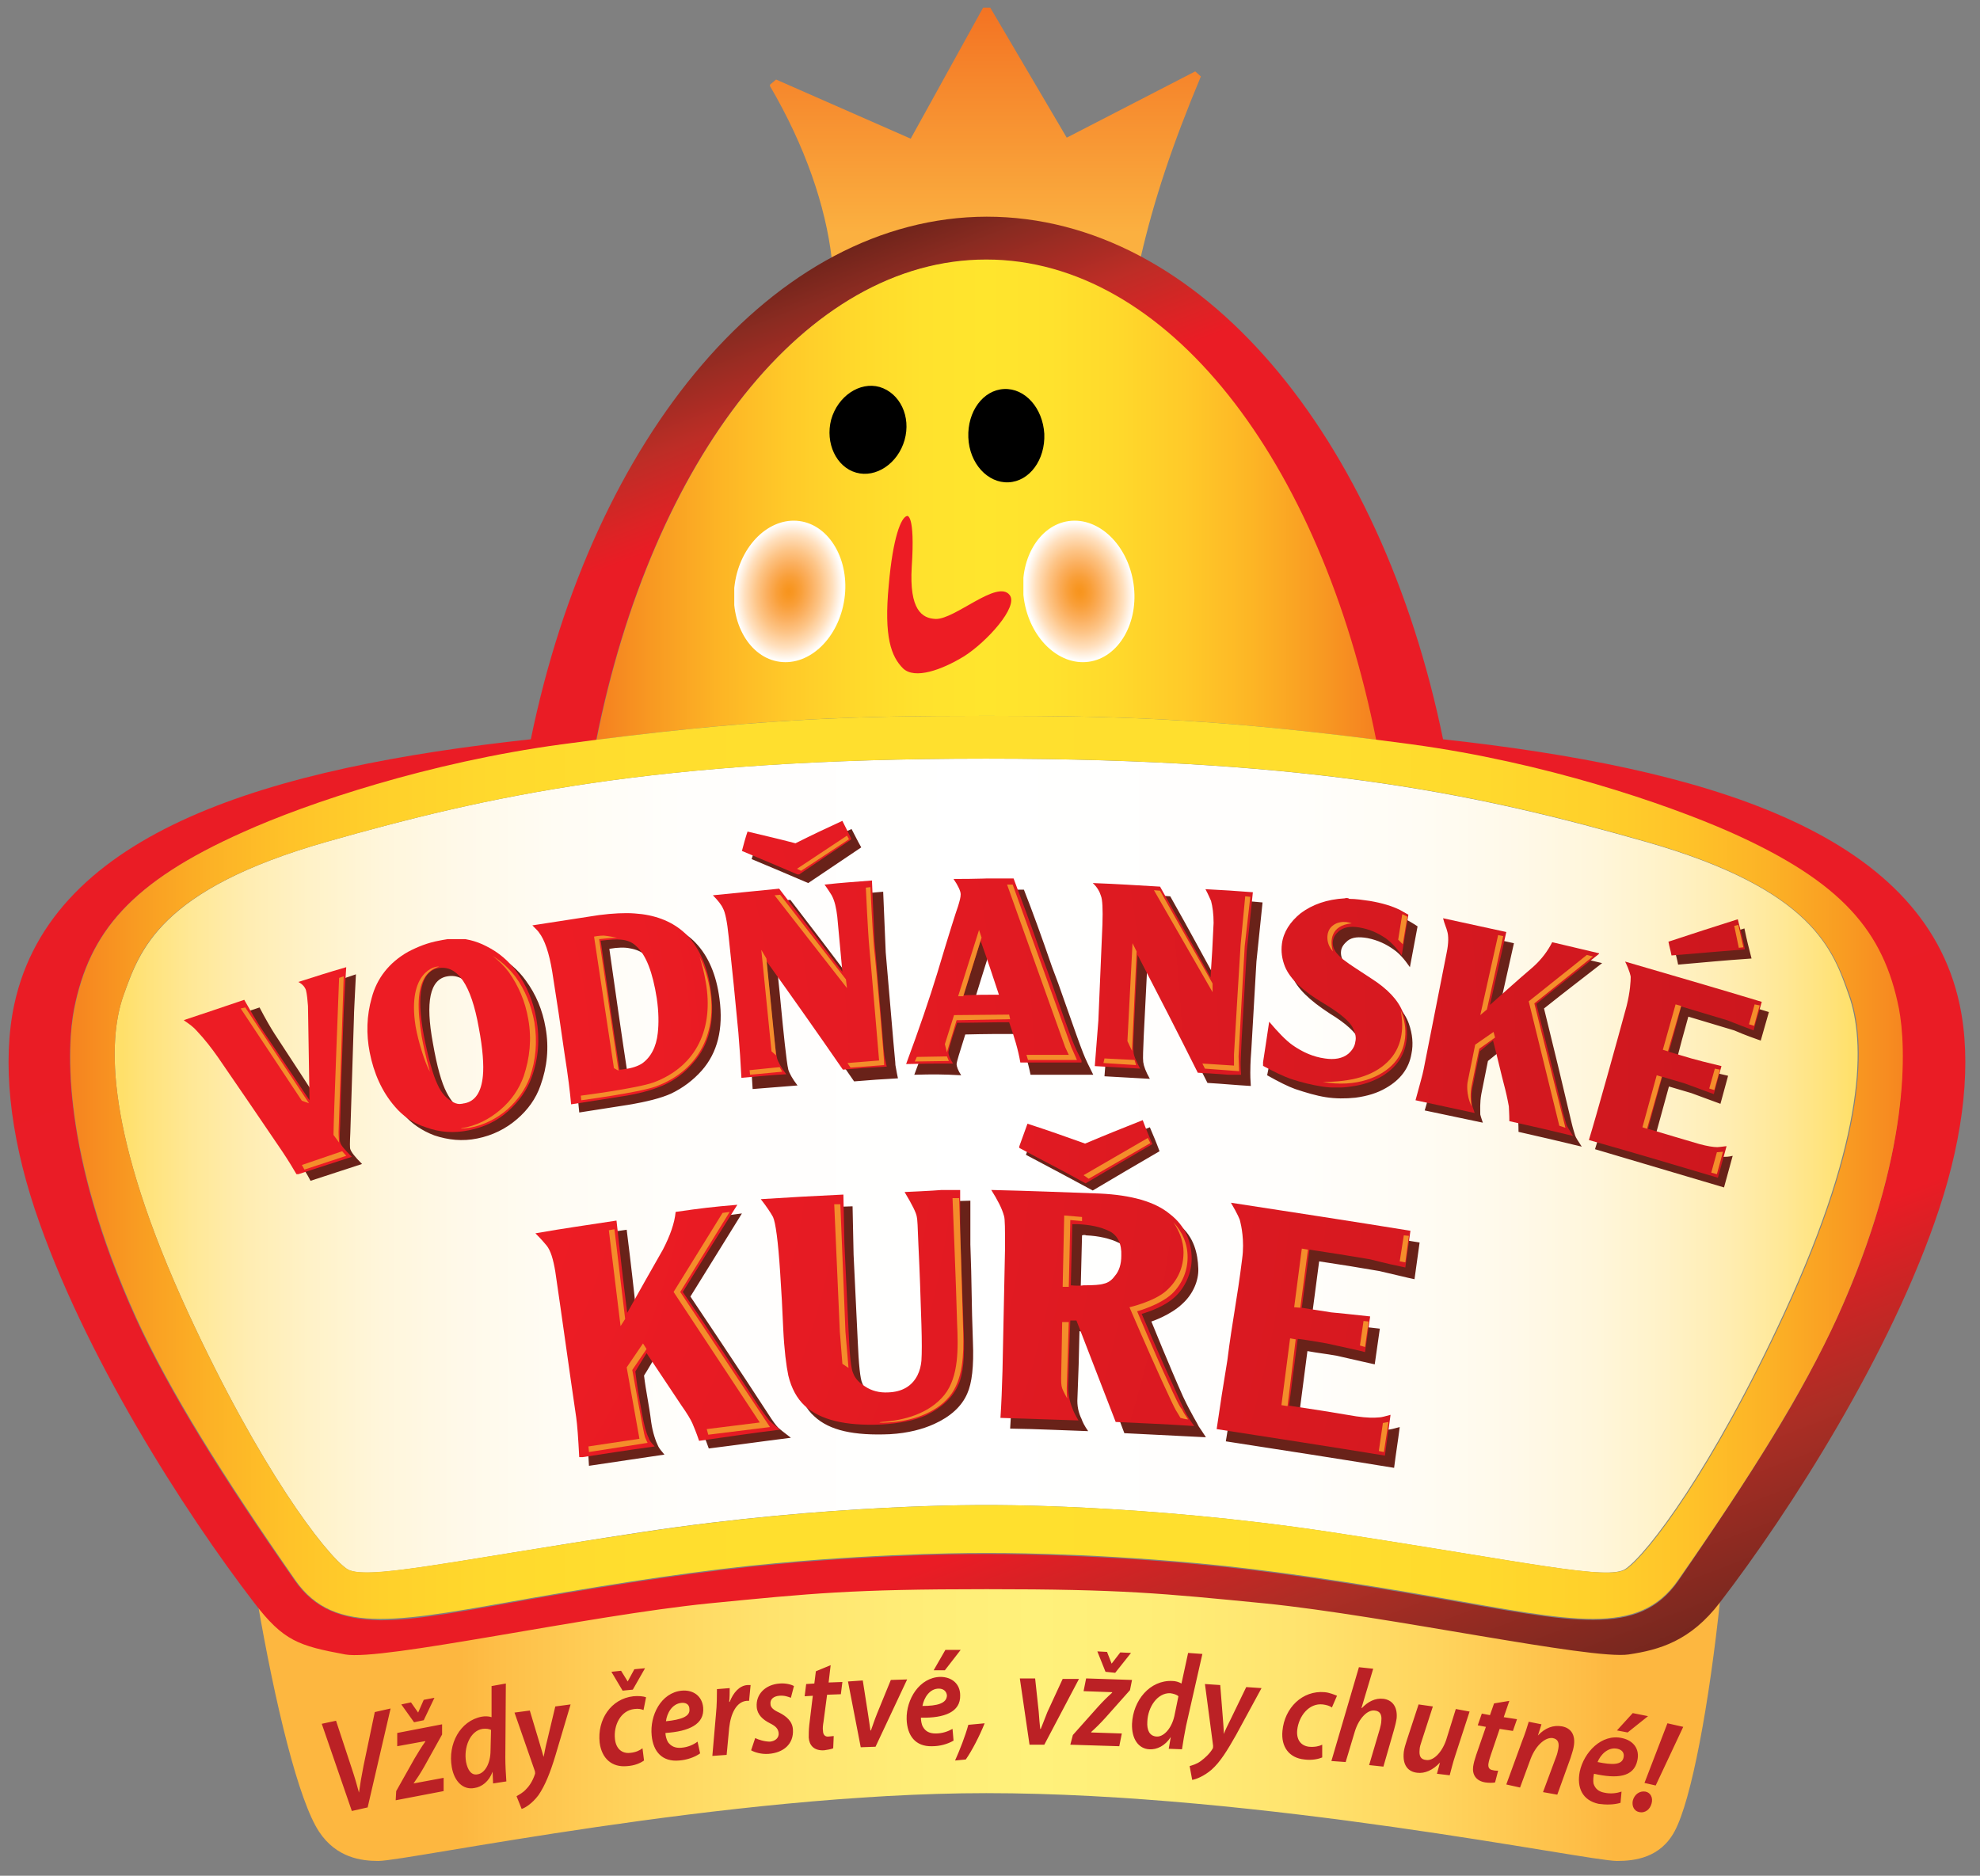 <svg id="Layer_1" xmlns="http://www.w3.org/2000/svg" xmlns:xlink="http://www.w3.org/1999/xlink" viewBox="0 0 388.3 367.9" style="enable-background:new 0 0 388.3 367.9"><rect x="0" y="0" width="388.3" height="367.9" fill="#808080" stroke="none"/><style>.st0{clip-path:url(#SVGID_2_)}.st28{fill:#f48d2b}.st28,.st29{clip-path:url(#SVGID_76_)}</style><defs><path id="SVGID_1_" d="M-104-259h595.3v841.9H-104z"/></defs><clipPath id="SVGID_2_"><use xlink:href="#SVGID_1_" style="overflow:visible"/></clipPath><g class="st0"><defs><path id="SVGID_3_" d="M337.8 312.8c-.1.2-.2.3-.4.5.2-.3.4-.5.4-.5m-198.4.2c-23.7 2.4-63.9 11.6-71.2 10.2-9.1-1.7-12.1-2.7-17.9-10.4-.1-.1-.2-.3-.3-.4-.2 0-.4.1-.5.1.3.4.6.8.9 1.1 3.6 21 8.2 39.7 12.2 45.7 3.4 5.1 8.3 5.7 11.6 5.7 5.7 0 68.6-13.3 119.2-13.3 54.1 0 117.8 13.3 123.7 13.3 3.5 0 8.5-.6 11.3-5.8 3.3-6.1 6.8-24.9 9-46-5.7 7.4-11.7 9-17.6 9.9-7.2 1.1-47.4-7.8-71.2-10.2-20.4-2.1-28.2-2.9-54.7-2.9s-34.1.9-54.5 3"/></defs><clipPath id="SVGID_4_"><use xlink:href="#SVGID_3_" style="overflow:visible"/></clipPath><linearGradient id="SVGID_5_" gradientUnits="userSpaceOnUse" x1="-104.996" y1="582.89" x2="-103.996" y2="582.89" gradientTransform="matrix(228.392 0 0 -228.392 24069.758 133464.688)"><stop offset="0" style="stop-color:#fdb740"/><stop offset=".031" style="stop-color:#febe47"/><stop offset=".151" style="stop-color:#ffd45d"/><stop offset=".27" style="stop-color:#ffe36e"/><stop offset=".387" style="stop-color:#ffed77"/><stop offset=".5" style="stop-color:#fff17b"/><stop offset=".613" style="stop-color:#ffed77"/><stop offset=".73" style="stop-color:#ffe36e"/><stop offset=".849" style="stop-color:#ffd45d"/><stop offset=".969" style="stop-color:#febe47"/><stop offset="1" style="stop-color:#fdb740"/></linearGradient><path style="clip-path:url(#SVGID_4_);fill:url(#SVGID_5_)" d="M49.5 310.1h288.3V365H49.5z"/></g><g class="st0"><defs><path id="SVGID_6_" d="M-104-259h595.3v841.9H-104z"/></defs><clipPath id="SVGID_7_"><use xlink:href="#SVGID_6_" style="overflow:visible"/></clipPath><path d="M69 355.2l-5.9-17.1 2.8-.6 3.1 9.4c.6 1.8 1 3.2 1.4 4.7.2-1.5.5-3.3.9-5.3l2.2-10.5 3.1-.7-4.5 19.4-3.1.7zm8.7-3.9l3.6-6.4c.8-1.3 1.3-2.2 2.1-3.3v-.1l-5.5 1v-2.6l8.8-1.7v2l-3.5 6.3c-.8 1.4-1.4 2.3-2.1 3.3l5.9-1.1v2.6l-9.4 1.8.1-1.8zm3.5-13.5l-2.5-3.5 1.9-.4 1.4 2 1.1-2.5 2.1-.4-2.1 4.4-1.9.4zm18-7.6l-.1 14.5c0 1.5.1 3.3.2 4.7l-2.6.4-.1-2.3c-.7 1.9-2.1 3-3.6 3.2-2.1.4-3.9-1.2-4.4-4.1-.8-4.5 1.6-9.1 5.9-9.9.6-.1 1.3-.1 1.9.1v-6.1l2.8-.5zm-2.9 9.1c-.4-.2-1-.3-1.7-.2-2.4.4-3.7 3.6-3.2 6.5.3 1.5 1 2.7 2.3 2.4 1.3-.2 2.5-2 2.5-4.7l.1-4zm7.6-3.8l1.8 6c.4 1.4.7 2.3.9 3.1.2-.8.3-1.7.7-3.2l1.6-6.7 3-.4-3 10.1c-1 3.3-2 5.8-3.3 7.7-1.2 1.6-2.6 2.5-3.3 2.7l-1-2.5c.5-.3 1.3-.7 1.9-1.4.7-.7 1.3-1.7 1.7-2.9.1-.2 0-.4 0-.6l-4-11.5 3-.4zm22.4 9.8c-.7.5-1.8 1-3.3 1.1-3 .3-5-1.5-5.4-4.6-.5-4.5 2.2-8.6 6.6-9.1 1-.1 2 0 2.5.2l-.5 2.5c-.5-.2-1-.3-1.8-.2-2.7.3-4.1 3.2-3.8 5.9.2 1.9 1.4 2.9 3 2.7 1.1-.1 1.9-.5 2.4-.9l.3 2.4zm-4.2-13.7l-2.2-3.7 1.9-.2 1.3 2.1 1.3-2.4 2.1-.2-2.4 4.2-2 .2zm15.2 12.3c-1.1.8-2.7 1.3-4.1 1.4-3.3.3-5.1-1.7-5.4-4.9-.4-3.9 1.8-8.4 5.9-8.8 2.3-.2 4 1.1 4.2 3.3.3 3.3-2.8 4.7-7.4 5 0 .5.2 1.3.5 1.8.6.8 1.4 1.2 2.6 1.1 1.3-.1 2.4-.6 3.2-1.2l.5 2.3zm-3.7-9.9c-1.8.2-2.8 2-3 3.6 2.9-.3 4.8-.9 4.6-2.4 0-.9-.7-1.3-1.6-1.2m6.1 10.4l.7-8.1c.2-1.9.2-3.9.2-5l2.5-.2c0 .9 0 1.8-.1 2.7h.1c.7-1.8 1.9-3.2 3.5-3.3h.6l-.3 3.1h-.5c-2 .2-3.1 2.5-3.4 5.3l-.5 5.3-2.8.2zm8.4-3.5c.6.3 1.8.7 2.9.7 1.1-.1 1.8-.8 1.7-1.7-.1-.8-.5-1.3-1.7-1.9-1.4-.7-2.5-1.7-2.6-3.2-.2-2.5 1.7-4.4 4.5-4.6 1.2-.1 2.3.2 2.8.5l-.6 2.3c-.5-.2-1.3-.5-2.3-.4-1.1.1-1.8.7-1.7 1.6 0 .7.6 1.2 1.7 1.7 1.4.7 2.6 1.7 2.7 3.3.2 2.9-1.9 4.6-4.8 4.8-1.4.1-2.7-.3-3.4-.7l.8-2.4zm14.8-14.3l-.4 3.4 2.7-.1-.3 2.4-2.7.1-.7 5.3c-.1.6-.2 1.3-.1 1.8 0 .7.4 1.2 1.1 1.1.3 0 .7-.1 1-.1l-.1 2.4c-.4.2-1.2.3-1.8.4-2 .1-2.9-1-3-2.5 0-.7 0-1.4.1-2.4l.7-5.8-1.6.1.3-2.4 1.6-.1.3-2.4 2.9-1.2zm6.3 3l1 6.4c.2 1.5.4 2.5.5 3.4h.1c.3-.8.6-1.8 1.2-3.3l2.7-6.6 3.2-.1-6.2 13.2-2.9.1-2.5-12.9 2.9-.2zm17.8 11.8c-1.2.7-2.7 1.1-4.2 1.1-3.3.1-4.9-2.1-5-5.3-.1-3.9 2.5-8.2 6.6-8.3 2.3 0 3.9 1.4 3.9 3.6.1 3.3-3.1 4.5-7.7 4.4 0 .5.1 1.3.4 1.8.5.9 1.3 1.3 2.5 1.3 1.3 0 2.4-.4 3.3-.9l.2 2.3zm-2.9-10.2c-1.8 0-2.9 1.8-3.2 3.4 2.9 0 4.8-.5 4.8-2.1-.1-.8-.7-1.3-1.6-1.3m4.3-7.6l-3.1 4h-2.2l2.3-4h3zm-1.1 21.7c.9-2 2-4.8 2.6-7l3.2-.3c-1 2.5-2.5 5.4-3.7 7.1l-2.1.2zm15.7-16.1l.7 6.5c.1 1.5.2 2.5.3 3.4h.1c.3-.8.7-1.7 1.3-3.3l3-6.5h3.2l-6.8 12.9h-2.9l-1.9-13h3zm7.4 11.1l4.9-5.5c1-1.1 1.8-1.9 2.8-2.8v-.1l-5.6-.2.5-2.5 9 .3-.4 2-4.8 5.4c-1.1 1.2-1.8 1.9-2.8 2.8v.1l6 .2-.5 2.5-9.6-.3.5-1.9zm6.4-12.4l-1.6-4 1.9.1.9 2.3 1.7-2.2 2.1.1-3.1 3.9-1.9-.2zm19-3.5l-3.2 14.1c-.3 1.5-.6 3.2-.8 4.6l-2.6-.1.4-2.3c-1.1 1.7-2.7 2.5-4.2 2.4-2.1-.1-3.5-2-3.4-5 .2-4.6 3.5-8.6 7.9-8.4.6 0 1.3.2 1.8.5l1.3-6 2.8.2zm-4.7 8.3c-.3-.3-.9-.5-1.6-.6-2.5-.1-4.4 2.7-4.5 5.6-.1 1.6.4 2.8 1.8 2.9 1.3.1 2.9-1.4 3.5-4l.8-3.9zm8.2-2.2l.5 6.3c.1 1.4.2 2.4.2 3.3.3-.8.7-1.6 1.4-3l3-6.2 3 .2-5 9.2c-1.7 3-3.1 5.3-4.8 6.8-1.5 1.3-3.1 1.9-3.8 2l-.5-2.7c.6-.2 1.4-.4 2.2-1 .8-.6 1.7-1.4 2.3-2.4.1-.2.1-.3.1-.6l-1.6-12.1 3 .2zm20 14.2c-.7.3-2 .6-3.5.4-3-.3-4.6-2.5-4.3-5.6.4-4.5 3.9-8 8.3-7.6 1 .1 1.9.5 2.4.7l-1 2.3c-.4-.3-1-.5-1.8-.6-2.7-.3-4.7 2.3-5 5-.2 1.9.7 3.1 2.3 3.3 1.1.1 2-.1 2.6-.4v2.5zm1.8.7l5.4-18.4 2.8.3-2.3 7.7h.1c1.1-1.2 2.6-2 4.2-1.8 1.6.2 2.8 1.4 2.6 3.8-.1.7-.3 1.5-.5 2.2l-2.1 7.3-2.8-.3 2.1-7.1c.1-.5.3-1 .3-1.7.1-1-.2-1.8-1.3-1.9-1.4-.2-3.1 1.5-3.9 4.1l-1.8 6-2.8-.2zm27.1-9.7l-2.8 8.6c-.5 1.5-.8 2.8-1.1 3.9l-2.5-.3.6-2.2c-1.4 1.5-3 2.2-4.5 2-1.7-.2-2.9-1.4-2.6-4.1.1-.7.3-1.4.6-2.3l2.3-7 2.8.4-2.2 6.8c-.2.6-.4 1.2-.4 1.7-.1 1.1.1 1.9 1.3 2 1.3.2 3-1.3 3.9-3.9l1.9-6.1 2.7.5zm7.8-2.1l-1.1 3.2 2.6.4-.8 2.3-2.6-.4-1.7 5c-.2.6-.4 1.2-.5 1.8-.1.7.1 1.2.9 1.3.3.1.7.1 1 .1l-.6 2.3c-.4.1-1.2.1-1.9 0-1.9-.3-2.6-1.6-2.4-3.1.1-.7.3-1.4.6-2.3l1.9-5.5-1.6-.3.8-2.3 1.6.3.8-2.3 3-.5zm-.6 16.4l3.1-8.5c.6-1.5 1-2.8 1.3-3.8l2.5.5-.7 2.2c1.4-1.5 3-2.1 4.7-1.8 1.7.3 2.8 1.6 2.3 4.1-.1.6-.4 1.4-.6 2.1l-2.6 7.2-2.8-.5 2.6-7c.2-.5.3-1 .4-1.5.2-1.1 0-1.9-1.1-2.1-1.3-.2-3.2 1.2-4.3 4l-2.1 5.7-2.7-.6zm22.4 3.6c-1.3.4-2.9.4-4.3.2-3.2-.7-4.3-3.2-3.7-6.3.8-3.8 4.3-7.5 8.3-6.6 2.3.5 3.5 2.2 3 4.4-.7 3.3-4 3.6-8.5 2.6-.1.4-.2 1.3-.1 1.9.3 1 1 1.6 2.1 1.8 1.3.3 2.5.1 3.4-.2l-.2 2.2zm-.6-10.6c-1.8-.4-3.3 1.1-3.9 2.6 2.9.6 4.8.6 5.1-.9.2-.9-.3-1.5-1.2-1.7m6-6.4l-4 3.2-2.1-.4 3.1-3.4 3 .6zm-3 16.6c.3-1.2 1.3-2 2.5-1.8 1 .2 1.5 1.2 1.2 2.3-.3 1.2-1.3 2-2.5 1.7-.9-.2-1.4-1.1-1.2-2.2m2.3-3.5L327 338l3.1.7-5.4 11.5-2.2-.5z" style="clip-path:url(#SVGID_7_);fill:#bb2125"/></g><g class="st0"><defs><path id="SVGID_8_" d="M117 145.1c32.6-4.2 50.9-4.7 76.4-4.7h.2c25.5 0 43.8.5 76.4 4.7-10.9-54.9-41-94.3-76.5-94.3s-65.6 39.4-76.5 94.3"/></defs><clipPath id="SVGID_9_"><use xlink:href="#SVGID_8_" style="overflow:visible"/></clipPath><linearGradient id="SVGID_10_" gradientUnits="userSpaceOnUse" x1="-104.993" y1="582.89" x2="-103.993" y2="582.89" gradientTransform="matrix(153 0 0 -153 16181.044 89280.305)"><stop offset="0" style="stop-color:#f58220"/><stop offset=".002" style="stop-color:#f58220"/><stop offset=".07" style="stop-color:#f89a22"/><stop offset=".157" style="stop-color:#fdb525"/><stop offset=".245" style="stop-color:#ffca29"/><stop offset=".332" style="stop-color:#ffd92b"/><stop offset=".417" style="stop-color:#ffe22d"/><stop offset=".499" style="stop-color:#ffe52d"/><stop offset=".582" style="stop-color:#ffe22d"/><stop offset=".668" style="stop-color:#ffd92b"/><stop offset=".755" style="stop-color:#ffca29"/><stop offset=".843" style="stop-color:#fdb525"/><stop offset=".931" style="stop-color:#f89a22"/><stop offset="1" style="stop-color:#f58220"/></linearGradient><path style="clip-path:url(#SVGID_9_);fill:url(#SVGID_10_)" d="M117 50.8h153v94.3H117z"/></g><g class="st0"><defs><path id="SVGID_11_" d="M192.8 1.5l-14.2 25.7-26.4-11.6-1.3 1.1c7.1 12.1 11 23.8 12.2 33.9 9.5-5.1 19.8-7.9 30.4-7.9 10.6 0 20.7 2.7 30.2 7.8 2.6-11.3 6.2-22.1 11.8-35.5l-1.1-1-25.2 13-15-25.5h-1.4z"/></defs><clipPath id="SVGID_12_"><use xlink:href="#SVGID_11_" style="overflow:visible"/></clipPath><linearGradient id="SVGID_13_" gradientUnits="userSpaceOnUse" x1="-105" y1="582.869" x2="-104" y2="582.869" gradientTransform="matrix(0 -46.419 -46.419 0 27249.185 -4828.158)"><stop offset="0" style="stop-color:#fbb040"/><stop offset=".001" style="stop-color:#fbb040"/><stop offset="1" style="stop-color:#f37021"/></linearGradient><path style="clip-path:url(#SVGID_12_);fill:url(#SVGID_13_)" d="M151 1.5h84.6v49H151z"/></g><g class="st0"><defs><path id="SVGID_14_" d="M-104-259h595.3v841.9H-104z"/></defs><clipPath id="SVGID_15_"><use xlink:href="#SVGID_14_" style="overflow:visible"/></clipPath><path d="M177.4 86.3c-1.3 4.6-5.6 7.5-9.5 6.4s-6.1-5.8-4.9-10.4c1.3-4.6 5.6-7.5 9.5-6.4 4 1.2 6.2 5.8 4.9 10.4m27.4-1.2c.2 5.1-2.9 9.3-7 9.5-4.1.2-7.7-3.7-7.9-8.8-.2-5.1 2.9-9.3 7-9.5 4.1-.2 7.6 3.7 7.9 8.8" style="clip-path:url(#SVGID_15_)"/></g><g class="st0"><defs><path id="SVGID_16_" d="M64.1 165.1c-33 9.4-36.7 21.4-39.9 30.2-3.1 8.8-3.6 26.9 12.8 62.4 14 30.3 26.7 47 31 50 3.4 2.4 19.2-1.3 57.9-7.2 36.9-5.6 67.5-5.3 67.5-5.3s30.6-.3 67.5 5.3c38.7 5.9 54.5 9.6 57.9 7.2 4.3-3 17-19.7 31-50 16.4-35.5 15.9-53.6 12.8-62.4-3.1-8.8-6.8-20.8-39.9-30.2-31.3-8.9-63.9-16.3-129.4-16.3-65.3 0-97.9 7.4-129.2 16.3"/></defs><clipPath id="SVGID_17_"><use xlink:href="#SVGID_16_" style="overflow:visible"/></clipPath><linearGradient id="SVGID_18_" gradientUnits="userSpaceOnUse" x1="-104.997" y1="582.888" x2="-103.997" y2="582.888" gradientTransform="matrix(342.016 0 0 -342.016 35933.215 199586.5)"><stop offset="0" style="stop-color:#ffe06a"/><stop offset=".011" style="stop-color:#ffe278"/><stop offset=".04" style="stop-color:#ffe896"/><stop offset=".073" style="stop-color:#ffedb2"/><stop offset=".109" style="stop-color:#fff2c8"/><stop offset=".149" style="stop-color:#fff6db"/><stop offset=".195" style="stop-color:#fff9e9"/><stop offset=".25" style="stop-color:#fffcf4"/><stop offset=".325" style="stop-color:#fffefc"/><stop offset=".5" style="stop-color:#fff"/><stop offset=".675" style="stop-color:#fffefc"/><stop offset=".75" style="stop-color:#fffcf4"/><stop offset=".805" style="stop-color:#fff9e9"/><stop offset=".851" style="stop-color:#fff6db"/><stop offset=".891" style="stop-color:#fff2c8"/><stop offset=".927" style="stop-color:#ffedb2"/><stop offset=".96" style="stop-color:#ffe896"/><stop offset=".989" style="stop-color:#ffe278"/><stop offset="1" style="stop-color:#ffe06a"/></linearGradient><path style="clip-path:url(#SVGID_17_);fill:url(#SVGID_18_)" d="M20.6 148.8h345.8v161.3H20.6z"/></g><g class="st0"><defs><path id="SVGID_19_" d="M57.8 310c-14.1-20.2-24.6-37-31.2-51.5-14.6-32.3-13.5-53.3-12.1-60.6 3-15.1 11.1-24.8 33.1-34.6 12.7-5.6 36.5-13.7 62.4-17.2 1.2-.2 2.4-.3 3.5-.5 1.1-.1 2.3-.3 3.4-.4 10.9-54.9 41-94.3 76.5-94.3s65.6 39.4 76.5 94.3c1.1.1 2.2.3 3.4.4 1.2.2 2.3.3 3.5.5 25.9 3.5 49.8 11.5 62.4 17.2 22 9.8 30.1 19.6 33.1 34.6.6 3.2 1.2 9.1.4 17.3-.1 1.2-.3 2.4-.4 3.7-.3 1.9-.6 3.9-1 6.1-1.8 9.2-5.1 20.5-11.1 33.6-2.5 5.4-5.5 11.2-9 17.3-5.9 10.2-13.4 21.5-22.1 34.2-7.8 11.2-20.8 8-47.1 3.4-16.6-2.9-32.9-5.4-47.2-6.7-22.9-2.1-40.1-2-41.3-2-1.2 0-18.4-.1-41.3 2-14.3 1.3-30.6 3.8-47.2 6.7-13.1 2.3-22.9 4.3-30.4 4.3-7.6-.2-12.9-2.2-16.8-7.8m46.3-165c-50.7 5.5-93.9 17.8-101.3 52-2.4 11.2-.9 25.3 4 40.1 9.5 28.5 29.4 59.5 43 77.2 5.8 7.6 8.8 8.5 17.9 10.2 7.2 1.3 47.4-7.6 71.2-10 20.4-2 28-2.8 54.6-2.8s34.3.8 54.7 2.8c23.7 2.4 63.9 11.1 71.2 10 6-.9 12.1-2.6 17.9-10.2 13.6-17.7 33.6-48.8 43-77.2 4.9-14.8 6.4-28.9 4-40.1-7.3-34.2-50.6-46.4-101.3-52-12.2-59.5-47.6-102.5-89.5-102.5-41.8.1-77.2 43.1-89.4 102.5"/></defs><clipPath id="SVGID_20_"><use xlink:href="#SVGID_19_" style="overflow:visible"/></clipPath><linearGradient id="SVGID_21_" gradientUnits="userSpaceOnUse" x1="-104.999" y1="582.919" x2="-103.999" y2="582.919" gradientTransform="scale(359.996 -359.996) rotate(-69.369 -473.55 215.262)"><stop offset="0" style="stop-color:#692219"/><stop offset=".054" style="stop-color:#692219"/><stop offset=".082" style="stop-color:#8a2b21"/><stop offset=".126" style="stop-color:#bd2d26"/><stop offset=".158" style="stop-color:#dd2325"/><stop offset=".174" style="stop-color:#ea1c25"/><stop offset=".504" style="stop-color:#ea1c26"/><stop offset=".736" style="stop-color:#ea1c25"/><stop offset=".828" style="stop-color:#ac2e25"/><stop offset=".91" style="stop-color:#7b281f"/><stop offset=".948" style="stop-color:#692219"/><stop offset="1" style="stop-color:#692219"/></linearGradient><path style="clip-path:url(#SVGID_20_);fill:url(#SVGID_21_)" d="M338.7-84.8L480 290.6 48.4 453.2-93 77.7z"/></g><g class="st0"><defs><path id="SVGID_22_" d="M68 307.7c-4.3-3-17-19.7-31-50-16.4-35.5-15.9-53.6-12.8-62.4 3.1-8.8 6.8-20.8 39.9-30.2 31.3-8.9 63.9-16.3 129.4-16.3s98.1 7.4 129.4 16.3c33 9.4 36.7 21.4 39.9 30.2 3.1 8.8 3.6 26.9-12.8 62.4-14 30.3-26.7 47-31 50-3.4 2.4-19.2-1.3-57.9-7.2-36.9-5.6-67.5-5.3-67.5-5.3s-30.6-.3-67.5 5.3c-30.7 4.6-46.9 7.9-54.1 7.9-2 0-3.2-.2-4-.7m125.5-167.3c-27.3 0-46.3.6-83.4 5.6-25.9 3.5-49.8 11.5-62.4 17.2-22 9.8-30.1 19.6-33.1 34.6-1.5 7.4-2.5 28.3 12.1 60.6 6.6 14.5 17.1 31.2 31.2 51.5 7.8 11.2 20.8 8 47.1 3.4 16.6-2.9 32.9-5.4 47.2-6.7 22.9-2.1 40.1-2 41.3-2 1.2 0 18.4-.1 41.3 2 14.3 1.3 30.6 3.8 47.2 6.7 26.3 4.6 39.3 7.8 47.1-3.4 14.1-20.2 24.6-37 31.2-51.5 14.6-32.3 13.5-53.3 12.1-60.6-3-15.1-11.1-24.8-33.1-34.6-12.7-5.6-36.5-13.7-62.4-17.2-37-5-56.1-5.6-83.4-5.6z"/></defs><clipPath id="SVGID_23_"><use xlink:href="#SVGID_22_" style="overflow:visible"/></clipPath><linearGradient id="SVGID_24_" gradientUnits="userSpaceOnUse" x1="-104.997" y1="582.885" x2="-103.997" y2="582.885" gradientTransform="matrix(359.459 0 0 -359.459 37755.941 209753.89)"><stop offset="0" style="stop-color:#f58220"/><stop offset=".003" style="stop-color:#f58220"/><stop offset=".009" style="stop-color:#f68620"/><stop offset=".043" style="stop-color:#f99d22"/><stop offset=".081" style="stop-color:#fcb226"/><stop offset=".124" style="stop-color:#ffc329"/><stop offset=".173" style="stop-color:#ffd02b"/><stop offset=".232" style="stop-color:#ffd92d"/><stop offset=".312" style="stop-color:#ffde2e"/><stop offset=".499" style="stop-color:#ffe02e"/><stop offset=".688" style="stop-color:#ffde2e"/><stop offset=".768" style="stop-color:#ffd92d"/><stop offset=".828" style="stop-color:#ffd02b"/><stop offset=".877" style="stop-color:#ffc329"/><stop offset=".921" style="stop-color:#fcb226"/><stop offset=".96" style="stop-color:#f99d22"/><stop offset=".994" style="stop-color:#f68620"/><stop offset="1" style="stop-color:#f58220"/></linearGradient><path style="clip-path:url(#SVGID_23_);fill:url(#SVGID_24_)" d="M12 140.4h363v180.7H12z"/></g><g class="st0"><defs><path id="SVGID_25_" d="M-104-259h595.3v841.9H-104z"/></defs><clipPath id="SVGID_26_"><use xlink:href="#SVGID_25_" style="overflow:visible"/></clipPath><path d="M177.9 101.2s1.6-.5.9 10c-.5 8.4 2 10.1 4.7 10.2 3.8.1 12.1-7.8 14.5-4.7 1.8 2.3-4.5 9.2-8.9 12-4.4 2.7-9.7 4.6-12 2.4-2.3-2.3-3.8-6.1-2.8-16.4.8-9.2 2.4-13.3 3.6-13.5" style="clip-path:url(#SVGID_26_);fill:#ed1c24"/><path d="M346.9 198.5c-.6 2.2-1 3.4-1.6 5.6-1.1-.4-2.9-1-5.2-2-3.6-1.1-5.4-1.6-9-2.7-1 3.6-1.5 5.4-2.4 8.9 1.7.5 2.6.8 4.3 1.3 1.1.3 3 .7 5.9 1.4l-1.5 5.5c-.8-.3-2.7-1-5.7-2.1-1.8-.5-2.6-.8-4.4-1.3-1.1 4.1-1.7 6.1-2.8 10.2 4 1.2 6.1 1.8 10.1 3 1.5.5 2.7.6 3.5.6.3 0 .9 0 1.7-.2-.7 2.5-1 3.7-1.7 6.2-8.4-2.5-16.9-5-25.3-7.5 1.3-4.2 1.9-6.3 3.2-10.5 1.7-6.3 2.5-9.5 4.2-15.8.8-2.8.7-5.1.8-5.7 0-.1-.2-1.2-.9-3.1 9 2.8 17.9 5.5 26.8 8.2m-4.8-16.4c.5 2.4.8 3.6 1.4 5.9-5.8.4-8.6.7-14.4 1.2-.2-1.1-.4-1.6-.6-2.7 5.4-1.8 8.1-2.7 13.6-4.4m-57.4.2c5 1.1 7.2 1.6 12.2 2.7-1.3 5.7-1.9 8.6-3.2 14.3 3.4-3 5.2-4.4 8.6-7.4 1.8-1.6 3.1-3.2 3.8-4.9 3.7.9 4.4 1 8.1 1.9-5 3.9-6.5 5-11.4 8.9 2.1 8.5 3.4 13.9 5.4 22.4.3 1.3.6 2.1.7 2.5.1.4.6 1.1 1.3 2.2-5-1.2-7.5-1.8-12.4-2.9 0-1.5-.1-2.5-.1-2.9-.1-.5-.3-1.7-.7-3.3-.9-3.8-1.6-6-2.6-9.8-1 .8-1.6 1.3-2.6 2.1-.5 2.6-.8 3.9-1.3 6.5-.3 1.7-.2 3.1-.2 4 0 .1.2.7.5 1.6-4.6-1-6.8-1.4-11.4-2.4.9-3 1.4-5 1.6-6.1 1.8-9.1 2.7-13.7 4.5-22.8.4-1.9.4-3.4.1-4.4-.1-.3-.4-1.1-.9-2.2m-34.6 21.1c1.6 2.1 3.1 2.4 4.5 3.4 2 1.5 4 2.4 6.2 2.8 1.9.4 3.5.1 4.6-.8.8-.7 1.3-1.5 1.5-2.4.1-.8 0-1.6-.4-2.5-.6-1.3-2.4-3.1-5.7-5.1-4-2.6-6.5-5-7.4-7.4-.6-1.5-.8-3.1-.5-4.6.4-2.3 1.7-4.3 3.9-5.9 2.3-1.7 5.2-2.6 8.6-2.7 1.6 0 3.2.1 5 .5 2.4.5 4.4 1.1 6 2 .3.2.9.5 1.6 1l-1.5 8c-1.1-1.6-2.1-2.7-3.1-3.4-1.5-1.1-3.2-1.9-5.2-2.3-1.7-.3-3-.2-3.9.5-.7.6-1.2 1.2-1.3 2-.1.8.1 1.5.6 2.3.5.6 1 1.2 1.5 1.6 1 .8 2.7 2 5.1 3.6 3.3 2.2 5.3 4.5 6.1 6.8.7 2 .9 4 .5 5.9-.5 2.9-2.2 5.1-5 6.7-1.7 1-3.7 1.6-6 1.9-1.9.2-3.9.2-5.8-.1-1.9-.3-3.9-.9-6-1.6-1.4-.5-3.2-1.4-5.5-2.7.7-3.7 1-4.1 1.6-7.5M216.3 175c5.3.3 7.9.4 13.2.8 4 7.1 5.9 10.7 9.8 17.8.2-4.3.4-6.4.6-10.7.1-1.7-.1-3.1-.5-4.3-.1-.4-.5-1.1-1-2.3 3.7.2 5.5.4 9.2.7-.5 4.6-.7 7-1.2 11.6-.4 6.9-.6 10.4-1 17.3-.2 2.5-.2 4-.2 4.5 0 .4 0 1.3.1 2.6-3.4-.2-5.1-.4-8.5-.6-3.9-7.7-7.8-15.4-11.8-23.1-.3 5.6-.4 8.4-.7 13.9-.1 2.6-.2 4.3-.1 5.1.1.8.5 1.9 1.3 3.3-3.6-.2-5.4-.3-8.9-.5.3-3.6.4-5.3.7-8.9.3-7.5.5-11.3.8-18.9.1-3 0-4.8-.3-5.6-.1-.5-.6-1.5-1.5-2.7m-37 35.8c2.6-7 4.9-12.9 6.4-17.8 2.4-7.7 3.8-12 4.2-13.1.4-1 .5-1.7.5-2.3 0-.7-.5-1.7-1.4-3 4.7-.1 7.1-.1 11.8-.1 1.7 4.3 3.5 9.3 5.5 15.1 1 2.6 1.5 4 2.4 6.6 1.9 5.4 3.1 8.8 3.7 10.3.5 1.3 1.2 2.7 2 4.3h-12.3c-.5-2.5-1.3-5.1-2.3-8-4.1 0-6.4 0-10.5.1-1.1 3.5-1.7 5.4-1.7 5.8 0 .5.3 1.3.9 2.2-3.7-.2-5.5-.2-9.2-.1m11.5-13.6h7.2c-1.5-4.2-2.4-6.4-3.9-10.6-1.3 4.2-2 6.3-3.3 10.6M142 177.8c5.2-.6 7.8-.8 13-1.3 5 6.5 7.5 9.8 12.4 16.3-.4-4.3-.6-6.5-1-10.8-.2-1.7-.5-3.1-1.1-4.2-.1-.4-.6-1.1-1.4-2.1 3.7-.3 5.6-.5 9.3-.8.2 4.7.3 7.1.5 11.9l1.5 17.5c.2 2.5.4 4 .4 4.6.1.4.2 1.3.5 2.6-3.4.2-5.1.3-8.6.6-4.9-7.1-9.9-14.3-15-21.3.6 5.6.8 8.4 1.4 13.9.3 2.6.5 4.3.7 5.1.2.7.8 1.8 1.8 3.1-3.5.3-5.3.4-8.8.7-.2-3.6-.4-5.3-.6-8.9-.8-7.5-1.1-11.3-1.9-18.8-.3-3-.7-4.8-1.1-5.5-.3-.8-.9-1.6-2-2.6m26.9-11.6c-4.2 2.8-6.2 4.2-10.4 7-4.4-1.9-6.6-2.8-11.1-4.7.5-1.5.7-2.3 1.1-3.8 3.8.9 5.7 1.4 9.4 2.3 3.6-1.8 5.4-2.7 9.1-4.4.8 1.5 1.1 2.2 1.9 3.6M106.1 183c4.4-.7 6.6-1 11-1.7 4.5-.7 8.1-.8 10.6-.5 3.7.5 6.6 1.9 8.7 4.1 2.5 2.6 4.1 6.3 4.7 11 .8 5.9-.4 10.6-3.5 14.1-1.7 1.9-3.7 3.4-6 4.5-2 .9-4.8 1.6-8.4 2.2-3.8.6-5.8.9-9.6 1.5-.2-2.3-.6-5.6-1.3-10-1-6.4-1.4-9.6-2.4-16-.6-3.7-1.5-6.2-2.6-7.7 0-.3-.5-.7-1.2-1.5m13.4 3.1c1.2 8.5 2.4 16.9 3.7 25.4.5-.1.8-.1 1-.1 1.5-.2 2.7-.6 3.4-1.1 1.7-1.2 2.8-3.2 3.1-6 .2-1.8.2-4.1-.2-6.8-.7-5.1-2.1-8.5-4-10.2-.8-.7-1.8-1.1-3-1.3-.9-.2-2.3-.2-4 .1m-31.6-.1c3.2-.6 6.4-.2 9.3 1.3 2.4 1.2 4.4 2.9 5.9 5 2 2.7 3.3 5.8 3.9 9.3.7 3.9.3 7.7-1 11.3-.9 2.6-2.5 4.8-4.6 6.6-2.2 1.9-4.8 3.2-7.8 3.8-2.9.6-5.7.3-8.4-.6-2.4-.9-4.5-2.3-6.1-4.2-2.5-2.9-4.1-6.5-4.9-10.6-.7-3.6-.6-7.2.4-10.7 1.1-3.8 3.4-6.8 7.1-9 1.9-1 3.9-1.8 6.2-2.2m-.2 5.5c-3.4.6-4.3 5-2.8 13.1.8 4.6 1.7 7.8 2.7 9.7.9 1.7 1.9 2.9 3.1 3.5.8.4 1.5.5 2.2.3 2.1-.4 3.3-2.2 3.6-5.4.2-2.1 0-5.2-.8-9.4-1.5-8.6-4.2-12.5-8-11.8M40 200.9c4.6-1.6 6.3-1.7 10.9-3.3 1.2 2.3 2.2 4 2.9 5.1 3.8 5.8 5.7 8.7 9.5 14.6-.1-7.4-.2-11.1-.3-18.5 0-1.3-.1-2.3-.4-3.1-.2-.6-.6-1.1-1.5-1.6 3.6-1.2 5.1-1.8 8.7-3-.2 4.5-.4 7.4-.4 8.8-.3 8.9-.4 13.4-.7 22.3-.1 1.9-.1 3 0 3.2.2.6.9 1.5 2.3 2.9-4.2 1.4-5.9 1.9-10.1 3.3-.6-1.2-1.5-2.6-2.7-4.4-4.9-7.5-7.3-11.2-12.2-18.6-1.1-1.7-2.4-3.4-4-5.1-.6-.5-.9-1.9-2-2.6m238.4 42.8c-.4 2.9-.6 4.3-1 7.2-1.5-.3-3.8-.9-6.9-1.6-4.7-.8-7.1-1.2-11.8-1.9-.6 4.6-.9 6.9-1.5 11.4 2.3.4 3.4.5 5.7.9 1.4.2 3.9.5 7.7.9l-1 7c-1-.2-3.5-.8-7.5-1.7-2.3-.4-3.5-.5-5.7-.9-.7 5.2-1 7.9-1.7 13.1 5.3.8 7.9 1.2 13.2 2.1 1.9.3 3.5.3 4.4.2.3 0 1.1-.2 2.2-.5-.4 3.2-.7 4.8-1.1 8-11-1.8-22-3.5-33-5.2.9-5.4 1.3-8.1 2.1-13.5 1-8.1 1.5-12.1 2.5-20.2.5-3.6 0-6.4 0-7.2 0-.2-.4-1.4-1.6-3.6 11.6 1.7 23.3 3.6 35 5.5m-82.2-8.2c8.5.2 12.8.4 21.3.7 6.2.3 10.7 1.6 13.7 4s3.7 5.7 3.8 8.6c.1 2.3-1 5-3.1 6.9-2.4 2.3-6.1 3.5-6.1 3.5s3.6 8.9 6.2 14.7c1.6 3.4 2.9 5.4 3.1 5.9.2.3.7 1 1.4 2.1-6.2-.3-9.8-.5-16-.8-3-8-4.5-12-7.6-19.9-.5 0-.7 0-1.2-.1-.1 5.3-.2 7.9-.4 13.1-.1 1.5.2 2.9.8 4.1.2.6.6 1.4 1.3 2.4-6.1-.2-9.2-.4-15.3-.5.2-2.9.3-6 .4-9.2.2-9.7.3-14.5.5-24.1.1-3.6 0-5.7-.1-6.3-.5-1.4-1.4-3.2-2.7-5.1m16 6.8c-.1 4.8-.2 7.2-.3 12 3.5.1 5.7.1 6.5-.2.8-.3 1.5-.8 2-1.5.9-1.1 1.3-2.5 1.4-4.1.1-2.3-.7-3.9-2.3-4.7-1.8-.9-4.1-1.4-6.5-1.5-.2-.1-.5-.1-.8 0m15.2-16.5c-5.3 3.1-7.9 4.6-13.1 7.7-5.2-2.8-7.8-4.2-13.1-7 .7-1.9 1-2.8 1.7-4.7 4.5 1.5 6.7 2.3 11.2 3.9 4.5-1.9 6.8-2.8 11.4-4.6.8 1.9 1.2 2.8 1.9 4.7m-76.3 11.6c6.5-.4 9.7-.6 16.1-.8.1 3.8.1 5.7.2 9.5.3 6.7.5 10 .8 16.7.2 4.8.5 7.7.9 8.5.4 1 1.2 1.9 2.3 2.6 1.4.9 2.9 1.2 4.6 1.2 2.7-.1 4.7-1.2 5.7-3.3.5-1 .8-1.9.8-2.9.1-1.5.1-3.9 0-7.1-.2-6.3-.4-9.5-.6-15.8-.1-3.1-.2-4.9-.3-5.2-.2-.8-1-2.4-2.4-4.9 4.4-.2 6.6-.3 11.1-.4v8.6c.3 7.8.2 11.3.5 19.1.2 4.8-.2 8.1-1.1 10.1-1.1 2.6-3.4 4.6-6.5 6-2.2 1-5.1 1.8-8.7 2-7 .3-11.8-.7-14.8-3.5-1.6-1.4-2.6-3.4-3.2-5.9-.4-1.9-.8-5-1-9.2-.2-4.4-.4-6.5-.6-10.9-.4-6.2-.9-9.8-1.4-10.9-.5-.9-1.3-2.1-2.4-3.5m-44.1 6.2c6.4-1 9.5-1.5 15.9-2.4.9 7.2 1.3 10.9 2.1 18.1 2.8-5 4.2-7.4 7-12.4 1.5-2.7 2.3-5.2 2.5-7.4 4.8-.7 11-1.5 11-1.5l-10.1 16.3s10.4 15.5 15.3 23.1c.9 1.4 1.5 2.2 1.9 2.6.3.3 1.2 1 2.5 2-6.4.8-9.7 1.3-16.1 2.1-.6-1.7-1.1-2.9-1.3-3.3-.3-.6-1-1.9-2.1-3.6-2.7-4.1-4.3-6.9-7.1-11-.9 1.4-1.3 2.2-2.2 3.6.4 3.3 1 5.8 1.4 9.1.3 2.1.9 3.8 1.4 4.8.2.4.6.9 1.2 1.6-5.9.9-8.9 1.3-14.8 2.2-.2-3.9-.4-6.5-.6-7.9-1.3-9.5-2.7-19-4-28.6-.4-2.4-1-4.1-1.7-5.1-.3-.4-1.1-1.3-2.2-2.3" style="clip-path:url(#SVGID_26_);fill:#692219"/></g><g class="st0"><defs><path id="SVGID_27_" d="M319.8 191.6c0 .8-.1 2.9-.8 5.7-1.7 6.3-6.1 22.1-7.4 26.3 8.5 2.4 16.9 4.9 25.3 7.4.7-2.5 1-3.7 1.7-6.2-.9.1-1.5.2-1.8.2-.8 0-2-.2-3.5-.6-4.1-1.2-6.1-1.8-10.1-3 1.1-4.1 1.7-6.2 2.8-10.2 1.8.5 2.6.8 4.4 1.3 3 1.1 4.9 1.8 5.7 2.1l1.5-5.5c-2.9-.7-4.9-1.2-5.9-1.5-1.8-.5-2.6-.8-4.4-1.3 1-3.6 1.5-5.3 2.4-8.9 3.6 1.1 5.4 1.6 9 2.7 2.3.9 4.1 1.6 5.2 2 .6-2.3 1-3.4 1.6-5.6-8.9-2.7-17.9-5.3-26.8-7.9.9 1.8 1.1 2.9 1.1 3"/></defs><clipPath id="SVGID_28_"><use xlink:href="#SVGID_27_" style="overflow:visible"/></clipPath><radialGradient id="SVGID_29_" cx="-104.997" cy="582.89" r="1" gradientTransform="matrix(383.262 0 0 -383.262 40242.313 223609.688)" gradientUnits="userSpaceOnUse"><stop offset="0" style="stop-color:#ed1c24"/><stop offset=".291" style="stop-color:#ed1c24"/><stop offset=".916" style="stop-color:#cc171e"/><stop offset="1" style="stop-color:#cc171e"/></radialGradient><path style="clip-path:url(#SVGID_28_);fill:url(#SVGID_29_)" d="M311.6 188.6h34.1v42.5h-34.1z"/></g><g class="st0"><defs><path id="SVGID_30_" d="M327.2 184.7c.2 1.1.4 1.6.6 2.7 5.8-.5 8.6-.7 14.4-1.2-.5-2.4-.8-3.6-1.4-5.9-5.4 1.7-8.1 2.6-13.6 4.4"/></defs><clipPath id="SVGID_31_"><use xlink:href="#SVGID_30_" style="overflow:visible"/></clipPath><radialGradient id="SVGID_32_" cx="-104.997" cy="582.89" r="1" gradientTransform="matrix(383.266 0 0 -383.266 40242.684 223611.75)" gradientUnits="userSpaceOnUse"><stop offset="0" style="stop-color:#ed1c24"/><stop offset=".291" style="stop-color:#ed1c24"/><stop offset=".916" style="stop-color:#cc171e"/><stop offset="1" style="stop-color:#cc171e"/></radialGradient><path style="clip-path:url(#SVGID_31_);fill:url(#SVGID_32_)" d="M327.2 180.3h15v7.1h-15z"/></g><g class="st0"><defs><path id="SVGID_33_" d="M283.8 182.6c.3.9.3 2.4-.1 4.3-1.8 9.1-2.7 13.7-4.5 22.8-.2 1.1-.8 3.1-1.6 6.1 4.6 1 7 1.5 11.6 2.5-.3-.9-.5-1.5-.5-1.6-.1-.9-.2-2.4.2-4 .5-2.6.8-3.9 1.3-6.5 1-.8 1.5-1.3 2.6-2.1 1 3.8 1.4 5.8 2.4 9.6.4 1.6.6 2.8.7 3.3 0 .4.1 1.4.1 2.9 5 1.1 7.5 1.7 12.5 2.9-.7-1.1-1.2-1.9-1.3-2.2-.1-.4-.4-1.3-.7-2.5-2-8.5-3.1-12.7-5.2-21.2 4.9-4 7.4-5.9 12.4-9.9-3.7-.9-5.6-1.3-9.3-2.2-.8 1.6-2 3.3-3.8 4.9-3.4 2.9-5 4.4-8.4 7.4 1.3-5.7 1.9-8.6 3.2-14.3-5-1.1-7.4-1.6-12.4-2.7.3 1.2.7 2 .8 2.5"/></defs><clipPath id="SVGID_34_"><use xlink:href="#SVGID_33_" style="overflow:visible"/></clipPath><radialGradient id="SVGID_35_" cx="-104.997" cy="582.89" r="1" gradientTransform="matrix(383.268 0 0 -383.268 40242.926 223613.094)" gradientUnits="userSpaceOnUse"><stop offset="0" style="stop-color:#ed1c24"/><stop offset=".291" style="stop-color:#ed1c24"/><stop offset=".916" style="stop-color:#cc171e"/><stop offset="1" style="stop-color:#cc171e"/></radialGradient><path style="clip-path:url(#SVGID_34_);fill:url(#SVGID_35_)" d="M277.6 180.1h36v42.7h-36z"/></g><g class="st0"><defs><path id="SVGID_36_" d="M263.7 176.2c-3.5.2-6.3 1.2-8.6 2.9-2.1 1.7-3.4 3.7-3.7 6-.2 1.5 0 3 .6 4.5 1 2.4 3.5 4.8 7.6 7.2 3.3 2 5.2 3.6 5.8 5 .4.9.6 1.7.4 2.5-.1.9-.6 1.7-1.4 2.4-1.1.9-2.7 1.2-4.6.9-2.2-.3-4.3-1.2-6.3-2.6-1.4-1-2.9-2.6-4.6-4.6-.5 3.5-.8 5.2-1.3 8.6 2.2 1.2 4.1 2.1 5.5 2.6 2.1.7 4.2 1.2 6.1 1.5 1.9.3 3.9.3 5.8 0 2.3-.3 4.3-1 6-2 2.8-1.7 4.4-4 4.8-6.8.3-1.9.1-3.8-.7-5.8-.9-2.3-2.9-4.5-6.2-6.6-2.4-1.6-4.2-2.7-5.2-3.5-.6-.4-1.1-.9-1.6-1.5-.6-.8-.8-1.5-.7-2.3.1-.8.5-1.4 1.2-2 .9-.7 2.2-1 3.9-.7 1.9.3 3.6 1 5.2 2.1 1 .7 2.1 1.8 3.2 3.4.5-3.2.8-4.8 1.3-8-.7-.4-1.3-.7-1.6-.9-1.6-.8-3.6-1.4-6-1.8-1.4-.2-2.7-.4-4-.4-.2-.2-.6-.2-.9-.1"/></defs><clipPath id="SVGID_37_"><use xlink:href="#SVGID_36_" style="overflow:visible"/></clipPath><radialGradient id="SVGID_38_" cx="-104.997" cy="582.89" r="1" gradientTransform="matrix(383.27 0 0 -383.27 40243.098 223614.063)" gradientUnits="userSpaceOnUse"><stop offset="0" style="stop-color:#ed1c24"/><stop offset=".291" style="stop-color:#ed1c24"/><stop offset=".916" style="stop-color:#cc171e"/><stop offset="1" style="stop-color:#cc171e"/></radialGradient><path style="clip-path:url(#SVGID_37_);fill:url(#SVGID_38_)" d="M247.7 176.1h28.6v37.2h-28.6z"/></g><g class="st0"><defs><path id="SVGID_39_" d="M215.9 175.7c.3.7.4 2.6.3 5.6-.3 7.6-.5 11.3-.8 18.9-.3 3.6-.4 5.3-.7 8.9 3.6.2 5.4.3 8.9.5-.8-1.5-1.3-2.6-1.3-3.3-.1-.8 0-2.5.1-5.1.3-5.6.4-8.4.7-13.9 4 7.7 7.9 15.3 11.8 23.1 3.4.2 5.1.3 8.5.6-.1-1.3-.1-2.2-.1-2.6 0-.5.1-2 .2-4.5.4-6.9.6-10.4 1-17.3.5-4.6.7-7 1.2-11.6-3.7-.3-5.6-.4-9.3-.6.6 1.1.9 1.9 1.1 2.3.3 1.1.5 2.6.5 4.3-.2 4.3-.3 6.4-.6 10.7-3.9-7.1-5.9-10.7-9.9-17.8-5.3-.3-7.9-.5-13.2-.7.9.8 1.4 1.8 1.6 2.5"/></defs><clipPath id="SVGID_40_"><use xlink:href="#SVGID_39_" style="overflow:visible"/></clipPath><radialGradient id="SVGID_41_" cx="-104.997" cy="582.89" r="1" gradientTransform="matrix(383.266 0 0 -383.266 40242.754 223612.14)" gradientUnits="userSpaceOnUse"><stop offset="0" style="stop-color:#ed1c24"/><stop offset=".291" style="stop-color:#ed1c24"/><stop offset=".916" style="stop-color:#cc171e"/><stop offset="1" style="stop-color:#cc171e"/></radialGradient><path style="clip-path:url(#SVGID_40_);fill:url(#SVGID_41_)" d="M214.3 172.8h31.4v38h-31.4z"/></g><g class="st0"><defs><path id="SVGID_42_" d="M192.3 184.5c1.5 4.2 2.2 6.4 3.6 10.6-2.7 0-4.1 0-6.9.1 1.3-4.3 2-6.4 3.3-10.7m-5.3-12.1c.9 1.3 1.4 2.4 1.4 3 0 .6-.2 1.3-.5 2.3-.4 1.1-1.8 5.5-4.1 13.2-1.5 4.9-3.5 10.8-6.1 17.8 3.7-.1 5.5-.1 9.2-.1-.6-.9-.9-1.7-.9-2.2 0-.4.5-2.3 1.7-5.8 4.1 0 6.1-.1 10.2-.1 1 2.8 1.8 5.5 2.2 7.9h12.2c-.8-1.6-1.5-3-2-4.3-.6-1.5-1.8-4.9-3.7-10.3-.9-2.6-1.4-4-2.4-6.6-2-5.8-3.9-10.8-5.5-15.1-4.7.2-7.1.3-11.7.3"/></defs><clipPath id="SVGID_43_"><use xlink:href="#SVGID_42_" style="overflow:visible"/></clipPath><radialGradient id="SVGID_44_" cx="-104.997" cy="582.89" r="1" gradientTransform="matrix(383.267 0 0 -383.267 40242.816 223612.5)" gradientUnits="userSpaceOnUse"><stop offset="0" style="stop-color:#ed1c24"/><stop offset=".291" style="stop-color:#ed1c24"/><stop offset=".916" style="stop-color:#cc171e"/><stop offset="1" style="stop-color:#cc171e"/></radialGradient><path style="clip-path:url(#SVGID_43_);fill:url(#SVGID_44_)" d="M177.6 172.3h34.5v36.4h-34.5z"/></g><g class="st0"><defs><path id="SVGID_45_" d="M161.7 173.5c.8 1.1 1.2 1.8 1.4 2.1.6 1.1.9 2.5 1.1 4.2.4 4.3.6 6.5 1 10.8-4.9-6.5-7.4-9.8-12.4-16.3-5.2.5-7.8.8-13 1.3 1 1 1.7 1.9 2 2.6.4.7.8 2.5 1.1 5.5.8 7.5 1.2 11.3 1.9 18.8.3 3.6.4 5.3.6 8.9 3.5-.3 5.3-.5 8.8-.7-1-1.3-1.6-2.4-1.8-3.1-.2-.8-.4-2.5-.7-5.1-.5-5.6-.8-8.4-1.4-14 5.1 7.1 10.1 14.2 15 21.3 3.4-.3 5.1-.4 8.6-.6-.3-1.3-.5-2.2-.5-2.6-.1-.5-.2-2.1-.4-4.6l-1.5-17.5-.5-11.8c-3.7.3-5.6.4-9.3.8"/></defs><clipPath id="SVGID_46_"><use xlink:href="#SVGID_45_" style="overflow:visible"/></clipPath><radialGradient id="SVGID_47_" cx="-104.997" cy="582.89" r="1" gradientTransform="matrix(383.268 0 0 -383.268 40242.945 223613.203)" gradientUnits="userSpaceOnUse"><stop offset="0" style="stop-color:#ed1c24"/><stop offset=".291" style="stop-color:#ed1c24"/><stop offset=".916" style="stop-color:#cc171e"/><stop offset="1" style="stop-color:#cc171e"/></radialGradient><path style="clip-path:url(#SVGID_46_);fill:url(#SVGID_47_)" d="M139.8 172.6H174v38.8h-34.2z"/></g><g class="st0"><defs><path id="SVGID_48_" d="M156 165.4c-3.8-1-5.7-1.4-9.4-2.3-.5 1.5-.7 2.3-1.1 3.8 4.5 1.9 6.7 2.8 11.1 4.7 4.1-2.8 6.2-4.2 10.4-7l-1.8-3.6c-3.7 1.7-5.6 2.6-9.2 4.4"/></defs><clipPath id="SVGID_49_"><use xlink:href="#SVGID_48_" style="overflow:visible"/></clipPath><radialGradient id="SVGID_50_" cx="-104.997" cy="582.89" r="1" gradientTransform="matrix(383.265 0 0 -383.265 40242.625 223611.422)" gradientUnits="userSpaceOnUse"><stop offset="0" style="stop-color:#ed1c24"/><stop offset=".291" style="stop-color:#ed1c24"/><stop offset=".916" style="stop-color:#cc171e"/><stop offset="1" style="stop-color:#cc171e"/></radialGradient><path style="clip-path:url(#SVGID_49_);fill:url(#SVGID_50_)" d="M145.4 160.9h21.5v10.6h-21.5z"/></g><g class="st0"><defs><path id="SVGID_51_" d="M117.8 184.5c1.8-.2 3.1-.3 4-.2 1.2.1 2.2.5 3 1.3 1.9 1.7 3.2 5.1 4 10.2.4 2.7.4 5 .2 6.8-.3 2.8-1.4 4.8-3.1 6-.8.5-1.9.9-3.4 1.1-.2 0-.5.1-1 .1-1.3-8.4-2.5-16.9-3.7-25.3m-2.4-4.7c-4.4.7-6.6 1-11 1.7.7.7 1.2 1.2 1.3 1.4 1.1 1.4 2 4 2.6 7.7 1 6.4 1.5 9.6 2.4 16 .7 4.4 1.1 7.7 1.3 10 3.9-.6 5.8-.9 9.6-1.5 3.5-.5 6.3-1.3 8.4-2.2 2.3-1 4.3-2.5 6-4.5 3.1-3.5 4.2-8.2 3.4-14.1-.6-4.6-2.2-8.3-4.7-10.9-2.2-2.2-5.1-3.6-8.8-4.1-.9-.1-1.9-.2-3-.2-2.1 0-4.6.2-7.5.7"/></defs><clipPath id="SVGID_52_"><use xlink:href="#SVGID_51_" style="overflow:visible"/></clipPath><radialGradient id="SVGID_53_" cx="-104.997" cy="582.89" r="1" gradientTransform="matrix(383.262 0 0 -383.262 40242.29 223609.563)" gradientUnits="userSpaceOnUse"><stop offset="0" style="stop-color:#ed1c24"/><stop offset=".291" style="stop-color:#ed1c24"/><stop offset=".916" style="stop-color:#cc171e"/><stop offset="1" style="stop-color:#cc171e"/></radialGradient><path style="clip-path:url(#SVGID_52_);fill:url(#SVGID_53_)" d="M104.4 179.1h35.9v37.5h-35.9z"/></g><g class="st0"><defs><path id="SVGID_54_" d="M88.9 216.2c-1.2-.6-2.3-1.7-3.1-3.5-.9-1.9-1.8-5.1-2.7-9.7-1.5-8.1-.5-12.4 2.8-13.1 3.8-.7 6.5 3.2 8 11.7.8 4.2 1 7.4.8 9.4-.3 3.2-1.5 5-3.6 5.4-.2 0-.4.1-.6.1-.5.1-1 0-1.6-.3m-2.8-31.7c-2.2.4-4.2 1.2-6.1 2.2-3.7 2.1-6.1 5.2-7.1 9-1 3.5-1.1 7.1-.4 10.7.8 4.1 2.4 7.7 4.9 10.6 1.6 1.9 3.6 3.3 6.1 4.1 2.7 1 5.5 1.2 8.4.6 3-.6 5.6-1.8 7.8-3.8 2.1-1.9 3.7-4.1 4.6-6.7 1.3-3.6 1.6-7.4.9-11.3-.6-3.5-1.9-6.6-3.9-9.3-1.5-2.1-3.5-3.8-5.9-5-2.1-1.1-4.3-1.6-6.6-1.6-.8.2-1.8.3-2.7.5"/></defs><clipPath id="SVGID_55_"><use xlink:href="#SVGID_54_" style="overflow:visible"/></clipPath><radialGradient id="SVGID_56_" cx="-104.997" cy="582.89" r="1" gradientTransform="matrix(383.266 0 0 -383.266 40242.703 223611.86)" gradientUnits="userSpaceOnUse"><stop offset="0" style="stop-color:#ed1c24"/><stop offset=".291" style="stop-color:#ed1c24"/><stop offset=".916" style="stop-color:#cc171e"/><stop offset="1" style="stop-color:#cc171e"/></radialGradient><path style="clip-path:url(#SVGID_55_);fill:url(#SVGID_56_)" d="M71.8 184.2h34.1v38.2H71.8z"/></g><g class="st0"><defs><path id="SVGID_57_" d="M58.5 192.6c.8.4 1.3 1 1.5 1.6.2.8.3 1.8.4 3.1.1 7.4.2 11.1.3 18.5-3.9-5.8-5.9-8.8-9.8-14.6-.7-1.1-1.7-2.8-3-5.1-4.7 1.6-7.1 2.4-11.9 4 1.1.7 2 1.4 2.6 2.1 1.6 1.7 2.9 3.4 4.1 5.1 5.1 7.4 7.6 11.1 12.7 18.6 1.2 1.8 2.1 3.3 2.8 4.5 4.3-1.4 6.5-2.1 10.8-3.5-1.4-1.4-2.2-2.3-2.3-2.9-.1-.2-.1-1.3 0-3.2.2-8.9.4-13.4.7-22.3.1-1.4.2-4.3.5-8.8-3.8 1.1-5.6 1.7-9.4 2.9"/></defs><clipPath id="SVGID_58_"><use xlink:href="#SVGID_57_" style="overflow:visible"/></clipPath><radialGradient id="SVGID_59_" cx="-104.997" cy="582.89" r="1" gradientTransform="matrix(383.267 0 0 -383.267 40242.86 223612.719)" gradientUnits="userSpaceOnUse"><stop offset="0" style="stop-color:#ed1c24"/><stop offset=".291" style="stop-color:#ed1c24"/><stop offset=".916" style="stop-color:#cc171e"/><stop offset="1" style="stop-color:#cc171e"/></radialGradient><path style="clip-path:url(#SVGID_58_);fill:url(#SVGID_59_)" d="M36.1 189.6h33v40.7h-33z"/></g><g class="st0"><defs><path id="SVGID_60_" d="M243.2 239.5c.2.8.9 3.8.4 7.4-1 8.1-1.9 11.9-2.9 19.9-.9 5.4-1.3 8.1-2.1 13.5 11 1.7 22 3.4 33 5.2.4-3.2.7-4.8 1.1-8-1.1.3-1.8.5-2.2.5-1 .1-2.5.1-4.5-.2-5.3-.9-7.9-1.3-13.2-2.1.7-5.2 1-7.9 1.7-13.1 2.3.3 3.4.5 5.7.9 4 .9 6.5 1.4 7.5 1.7l1-7c-3.8-.4-6.4-.7-7.7-.8-2.3-.4-3.4-.5-5.7-.9.6-4.6.9-6.9 1.5-11.4 4.7.7 7.1 1.1 11.9 1.9 3.1.8 5.4 1.3 6.9 1.6.4-2.9.6-4.3 1-7.2-11.7-1.9-23.5-3.7-35.2-5.5 1.3 2.2 1.8 3.4 1.8 3.6"/></defs><clipPath id="SVGID_61_"><use xlink:href="#SVGID_60_" style="overflow:visible"/></clipPath><radialGradient id="SVGID_62_" cx="-104.997" cy="582.89" r="1" gradientTransform="matrix(383.266 0 0 -383.266 40242.746 223612.11)" gradientUnits="userSpaceOnUse"><stop offset="0" style="stop-color:#ed1c24"/><stop offset=".291" style="stop-color:#ed1c24"/><stop offset=".916" style="stop-color:#cc171e"/><stop offset="1" style="stop-color:#cc171e"/></radialGradient><path style="clip-path:url(#SVGID_61_);fill:url(#SVGID_62_)" d="M238.6 235.8h38.1v49.7h-38.1z"/></g><g class="st0"><defs><path id="SVGID_63_" d="M210 252.1c.1-4.8.2-7.2.3-12h.9c2.5.1 4.6.5 6.4 1.4 1.6.8 2.4 2.5 2.3 4.8 0 1.6-.4 3-1.3 4-.5.7-1.2 1.3-2.2 1.5-.6.2-1.9.3-3.9.3-.6.1-1.5.1-2.5 0m-13.1-13.6c.2.6.2 2.7.2 6.3l-.5 24.1c-.1 3.2-.2 6.3-.4 9.2l15.3.5c-.6-1-1-1.8-1.2-2.4-.5-1.2-.8-2.6-.8-4.1.1-5.2.2-7.9.4-13.1h1.2c3.1 8 4.6 11.9 7.7 19.9 6.2.3 9.3.4 15.4.8-.8-1.1-1.2-1.8-1.4-2.1-.3-.5-1.2-2.4-2.7-5.8-2.7-5.8-6.2-14.1-6.2-14.1s4.2-1.1 6.6-3.4c2-1.9 3.2-4.7 3.2-7.4 0-3.4-1.3-6.5-4.3-8.8-2.9-2.4-7.5-3.7-13.7-4-8.5-.3-12.8-.5-21.3-.7 1.2 1.9 2.1 3.6 2.5 5.1"/></defs><clipPath id="SVGID_64_"><use xlink:href="#SVGID_63_" style="overflow:visible"/></clipPath><radialGradient id="SVGID_65_" cx="-104.997" cy="582.89" r="1" gradientTransform="matrix(383.245 0 0 -383.245 40240.465 223599.484)" gradientUnits="userSpaceOnUse"><stop offset="0" style="stop-color:#ed1c24"/><stop offset=".291" style="stop-color:#ed1c24"/><stop offset=".916" style="stop-color:#cc171e"/><stop offset="1" style="stop-color:#cc171e"/></radialGradient><path style="clip-path:url(#SVGID_64_);fill:url(#SVGID_65_)" d="M194.3 233.3h39.9v46.5h-39.9z"/></g><g class="st0"><defs><path id="SVGID_66_" d="M212.8 224.3c-4.5-1.6-6.7-2.4-11.3-3.9-.7 1.9-1 2.8-1.7 4.7 5.2 2.8 7.9 4.1 13.1 7 5.2-3.1 7.8-4.6 13.1-7.7-.8-1.9-1.2-2.8-1.9-4.7-4.5 1.8-6.8 2.7-11.3 4.6"/></defs><clipPath id="SVGID_67_"><use xlink:href="#SVGID_66_" style="overflow:visible"/></clipPath><radialGradient id="SVGID_68_" cx="-104.997" cy="582.89" r="1" gradientTransform="matrix(383.267 0 0 -383.267 40242.813 223612.484)" gradientUnits="userSpaceOnUse"><stop offset="0" style="stop-color:#ed1c24"/><stop offset=".291" style="stop-color:#ed1c24"/><stop offset=".916" style="stop-color:#cc171e"/><stop offset="1" style="stop-color:#cc171e"/></radialGradient><path style="clip-path:url(#SVGID_67_);fill:url(#SVGID_68_)" d="M199.9 219.7h26.2v12.4h-26.2z"/></g><g class="st0"><defs><path id="SVGID_69_" d="M177.4 233.8c1.5 2.5 2.3 4.1 2.4 4.9.1.3.2 2.1.3 5.2.3 6.3.4 9.5.6 15.9.1 3.3.1 5.6 0 7.1-.1 1-.3 1.9-.8 2.9-1.1 2.1-3 3.2-5.7 3.3-1.7.1-3.3-.3-4.6-1.2-1.1-.7-1.9-1.5-2.3-2.6-.4-.8-.7-3.7-.9-8.6-.3-6.7-.5-10.1-.8-16.8-.1-3.8-.1-5.8-.2-9.6-6.5.3-9.7.5-16.2.9 1.1 1.4 1.9 2.6 2.4 3.5.5 1.1 1 4.7 1.4 10.9.3 4.4.4 6.6.6 11 .2 4.2.6 7.3 1 9.2.6 2.5 1.7 4.5 3.2 5.9 3 2.8 8 4 15 3.7 3.6-.2 6.6-.8 8.8-1.8 3.1-1.5 5.3-3.5 6.4-6.1.9-2 1.2-5.4 1-10.2-.3-7.8-.4-11.7-.7-19.5v-8.7c-4.3.4-6.5.5-10.9.7"/></defs><clipPath id="SVGID_70_"><use xlink:href="#SVGID_69_" style="overflow:visible"/></clipPath><radialGradient id="SVGID_71_" cx="-104.997" cy="582.89" r="1" gradientTransform="matrix(383.265 0 0 -383.265 40242.574 223611.14)" gradientUnits="userSpaceOnUse"><stop offset="0" style="stop-color:#ed1c24"/><stop offset=".291" style="stop-color:#ed1c24"/><stop offset=".916" style="stop-color:#cc171e"/><stop offset="1" style="stop-color:#cc171e"/></radialGradient><path style="clip-path:url(#SVGID_70_);fill:url(#SVGID_71_)" d="M149.2 233.4h40.1V280h-40.1z"/></g><g class="st0"><defs><path id="SVGID_72_" d="M132.5 237.7c-.2 2.2-1.1 4.7-2.5 7.4-2.8 4.9-4.2 7.4-7 12.4-.9-7.2-1.3-10.9-2.1-18.1-6.4 1-9.6 1.4-15.9 2.5 1.1 1.1 1.8 1.9 2.2 2.4.8 1 1.3 2.7 1.7 5.1 1.4 9.5 2.7 19.1 4.1 28.6.2 1.4.4 4 .6 7.9 5.9-.9 8.9-1.4 14.8-2.2-.8-.8-1.1-1.3-1.2-1.7-.5-1-.9-2.5-1.3-4.8-.6-3.2-.9-4.9-1.3-8.2.9-1.5 1.3-2.2 2.2-3.6 2.7 4.1 4.1 6.1 6.8 10.2 1.2 1.7 1.9 2.9 2.2 3.6.2.5.7 1.6 1.3 3.4 6.4-.9 9.5-1.4 15.9-2.2-1.3-1-2-1.6-2.3-2-.3-.4-1-1.3-1.9-2.6-4.9-7.5-9.8-15-14.9-22.4 4.2-6.8 6.4-10.3 10.7-17.1-4.8.4-7.3.7-12.1 1.4"/></defs><clipPath id="SVGID_73_"><use xlink:href="#SVGID_72_" style="overflow:visible"/></clipPath><radialGradient id="SVGID_74_" cx="-104.997" cy="582.89" r="1" gradientTransform="matrix(383.266 0 0 -383.266 40242.773 223612.25)" gradientUnits="userSpaceOnUse"><stop offset="0" style="stop-color:#ed1c24"/><stop offset=".291" style="stop-color:#ed1c24"/><stop offset=".916" style="stop-color:#cc171e"/><stop offset="1" style="stop-color:#cc171e"/></radialGradient><path style="clip-path:url(#SVGID_73_);fill:url(#SVGID_74_)" d="M105 236.1h48v49.7h-48z"/></g><g class="st0"><defs><path id="SVGID_75_" d="M-104-259h595.3v841.9H-104z"/></defs><clipPath id="SVGID_76_"><use xlink:href="#SVGID_75_" style="overflow:visible"/></clipPath><path class="st28" d="M322.1 221.1l.9.3 2.9-10.2-1-.3zm4-15.2l1 .3 2.6-8.9-1.1-.3zm9.5 24.1l1.1.3 1.2-4.4-1.2.1zm4.5-48.4l.9 4.3.9-.1-1-4.4zm-2.8 28.2l-1-.2-1.1 3.9 1 .3zm6.8-12.8l-1.1 3.9 1 .3 1.1-4zm-53.8 2.1l1.3-1.1 3.2-14.4-1-.2zm20.9-11.8l-11.4 9.1 6 24.4 1.2.4-6.1-24.4 11.5-9.2zm-21.9 17.6l-1.5 7.4s-.4 2.2.8 4.7c-.2-1-.3-2.5 0-4 .5-2.6 1.5-7.3 1.5-7.3l3.1-2.2-.3-1.1-3.6 2.5zm-14.6-6.7c.7 3.7.2 7.4-2.6 10.1-2.9 2.8-7.1 3.9-12.7 3.9 6.6 1.2 11.6-1 14-3.7 2.5-2.8 2.8-6.9 1.3-10.3m-9.6-17.1c-1.4-.5-3.1-.4-4.2.9-.9 1.2-.8 3.2.5 4.6-.6-2-.5-5.1 3.7-5.5m10.9-1.3l-1-.5-.8 5 .9.9zm-53.1 6.8l-.8-1.6-1 19.2.9 1.9zm20.4-1.3s-1.3 21-1.3 21.5v2.2l-6.2-.4.5 1 6.7.5s-.1-2.6-.1-2.9c0-.5 1.2-21.6 1.2-21.6l1.1-9.7-1-.1-.9 9.5zm-5.5 7.6l-10.3-18.2-1.2-.1 11.5 20zm-15.3 15l-5.9-.3-.2.9 6.4.4zm-35.4-8.8l-1.8 5.7.4 1.6 1.9-6.3 10.5-.2-.2-.9zm5.4-15.2l-.5-1.5-4.1 13h1zm17.6 21.5l-11.5-31.9h-1.1l11.4 31.9.7 1.5h-8.3l.3 1h9.6zm-24.4 1.8l-5.9.1-.4.9 6.7-.1zm-14.3-21.3c-.3-3.3-.7-11.9-.7-11.9l-.9.1s.4 8.8.7 11.9c.3 3 1.9 22 1.9 22l-6.2.5.6.9 6.6-.5c.1-.3-1.6-19.8-2-23m-5.5 6.2L153 175.5l-1.1.1 14.2 18.2zM152.2 207l-1.9-19-1-1.7 2 19.9zm14.3-42.4l-.4-.7-9.8 6.5.8.4zM147 209.9l.1.9 6.3-.6-.5-.9zm-25.7.1l-3.8-25.8s2.9-.3 3.5-.3c-.2 0-1.5-.3-2.6-.4-.9 0-1.9.2-1.9.2l3.9 25.8.9.5z"/><path class="st28" d="M139.3 194.5c-.4-2.6-1.1-4.8-2.1-6.8.5 1.5.9 3.1 1.2 4.9 1.6 9-1.7 16.5-10.2 19.7-3.4 1.2-14.3 2.6-14.3 2.6l.1.9s11.3-1.5 14.6-2.7c9.2-3.4 11.8-11.4 10.7-18.6m-38.2-2.9c-1.2-1.6-2.7-3-4.5-4.1 1.2.9 2.3 2 3.2 3.2 1.9 2.7 3.2 5.7 3.8 9.2.7 3.9.3 7.6-.9 11.2-.9 2.5-2.4 4.7-4.5 6.5-2.2 1.9-4.7 3.2-7.7 3.7-.4.1.1.1 1.6-.1 2.8-.5 5.3-1.8 7.4-3.6 2-1.8 3.5-3.9 4.4-6.3 1.2-3.4 1.5-7 .9-10.8-.6-3.3-1.8-6.3-3.7-8.9m-15-2c-.6-.2-6.3.9-4.6 11.7.5 2.9 1.8 7.1 2.8 8.9 0 0-1-3.6-1.6-6.9-.9-5.5-.9-9.5.8-11.9.7-.9 1.5-1.5 2.6-1.8m-25.5 26.8l-12.5-18.8-.9.2 12 18.1zm-1.4 12.1l.5.9 8.2-2.7-.8-.9zm7.3-4.4c0-.5-.1-1-.1-2.1.3-8.7 1-30.5 1-30.5l-.9.3s-1.1 28.2-1.1 30.8l1.1 1.5zm200.2 39.8l1 .3.7-5-1-.1zm3.7 20.7l1 .2.9-5.9-1.1.2zm-16.6-28.2l1.2.1 1.5-11.4-1.2-.2zm20.7-9l1.1.2.7-5.2-1-.1zm-23.2 28.2l1.2.2 1.6-13.1-1.1-.2zm-22.3-4.7c-2.6-5.6-6-13.7-6-13.7s4.4-1.2 6.8-3.4c2-1.9 3.1-4.5 3.1-7.2s-1-4.9-2.8-6.9c1.2 1.8 2 3.8 2 5.9 0 3-1.1 5.5-3.3 7.5-2.4 2.2-7.3 3.3-7.3 3.3s3.6 8.4 6.3 14.3c1.6 3.5 2.5 5.4 2.8 5.9.2.3.9 1.5.9 1.5s1 .3 1.5.3c-.7-1-1.1-1.7-1.2-2-.4-.3-1.3-2.2-2.8-5.5m-20.3-32.5l-.3 14h1.2l.3-13.1 2.3.2v-.8zm-.4 20.9s-.1 6.8-.2 11c0 .7 0 1.4.2 2 .2.6 1 2 1 2-.1-.6-.1-2-.1-2l.4-13h-1.3zm16.8-36.1l-12.6 7.3 1 .7 12.1-7zm-60.3 13h-1.2l1.1 25 .5 6.3 1.2.8-.6-7.1zm23.3-1.2h-1.3s.7 16.9.9 24.6c.2 4.6.4 10.4-2.5 14-3 3.7-7.9 5-12.3 5.3-1 .1 0 .2 1.2.1 4.4-.2 9.3-1.7 12.1-5.1 2.7-3.3 2.8-8.3 2.7-12.4-.2-7.6-.8-26.5-.8-26.5m-45 2.7l-1.4.2-9.6 15.5L149 279l-10.4 1.3.3 1.1 12.1-1.5-17.6-26.5zm-22.6 3.4l-1.1.2 2.3 18.8.9-1.4zm3.5 27.6l2.8-4.1-.7-1.1-3.2 4.7 2.5 14-10 1.5.1 1.1L127 283s-.4-.8-.5-1.1c-.2-.3-2.5-13.2-2.5-13.2"/><g class="st29"><defs><path id="SVGID_77_" d="M200.7 102.1h21.8V130h-21.8z"/></defs><clipPath id="SVGID_78_"><use xlink:href="#SVGID_77_" style="overflow:visible"/></clipPath><g style="clip-path:url(#SVGID_78_)"><defs><path id="SVGID_79_" d="M222.3 114.5c1.1 7.6-2.9 14.5-8.8 15.3-5.9.8-11.6-4.7-12.7-12.3-1.1-7.6 2.9-14.5 8.8-15.3 5.9-.8 11.6 4.7 12.7 12.3"/></defs><clipPath id="SVGID_80_"><use xlink:href="#SVGID_79_" style="overflow:visible"/></clipPath><radialGradient id="SVGID_81_" cx="-104.907" cy="582.88" r="1" gradientTransform="matrix(10.513 -1.477 -1.917 -13.641 2431.96 7912.095)" gradientUnits="userSpaceOnUse"><stop offset="0" style="stop-color:#f7941d"/><stop offset=".085" style="stop-color:#f89724"/><stop offset=".221" style="stop-color:#f99f39"/><stop offset=".392" style="stop-color:#fbae5c"/><stop offset=".589" style="stop-color:#fdc486"/><stop offset=".807" style="stop-color:#ffe0be"/><stop offset="1" style="stop-color:#fff"/></radialGradient><path style="clip-path:url(#SVGID_80_);fill:url(#SVGID_81_)" d="M195.7 101.9l27.2-3.8 4.5 32.1-27.2 3.8z"/></g></g><g class="st29"><defs><path id="SVGID_82_" d="M144 102.1h21.8V130H144z"/></defs><clipPath id="SVGID_83_"><use xlink:href="#SVGID_82_" style="overflow:visible"/></clipPath><g style="clip-path:url(#SVGID_83_)"><defs><path id="SVGID_84_" d="M144.1 114.5c-1.1 7.6 2.9 14.5 8.8 15.3 5.9.8 11.6-4.7 12.7-12.3 1.1-7.6-2.9-14.5-8.8-15.3-5.9-.8-11.6 4.7-12.7 12.3"/></defs><clipPath id="SVGID_85_"><use xlink:href="#SVGID_84_" style="overflow:visible"/></clipPath><radialGradient id="SVGID_86_" cx="-105.093" cy="582.9" r="1" gradientTransform="matrix(-10.513 -1.477 1.917 -13.641 -2067.529 7912.102)" gradientUnits="userSpaceOnUse"><stop offset="0" style="stop-color:#f7941d"/><stop offset=".085" style="stop-color:#f89724"/><stop offset=".221" style="stop-color:#f99f39"/><stop offset=".392" style="stop-color:#fbae5c"/><stop offset=".589" style="stop-color:#fdc486"/><stop offset=".807" style="stop-color:#ffe0be"/><stop offset="1" style="stop-color:#fff"/></radialGradient><path style="clip-path:url(#SVGID_85_);fill:url(#SVGID_86_)" d="M170.7 101.9l-27.2-3.8-4.5 32.1 27.2 3.8z"/></g></g></g></svg>